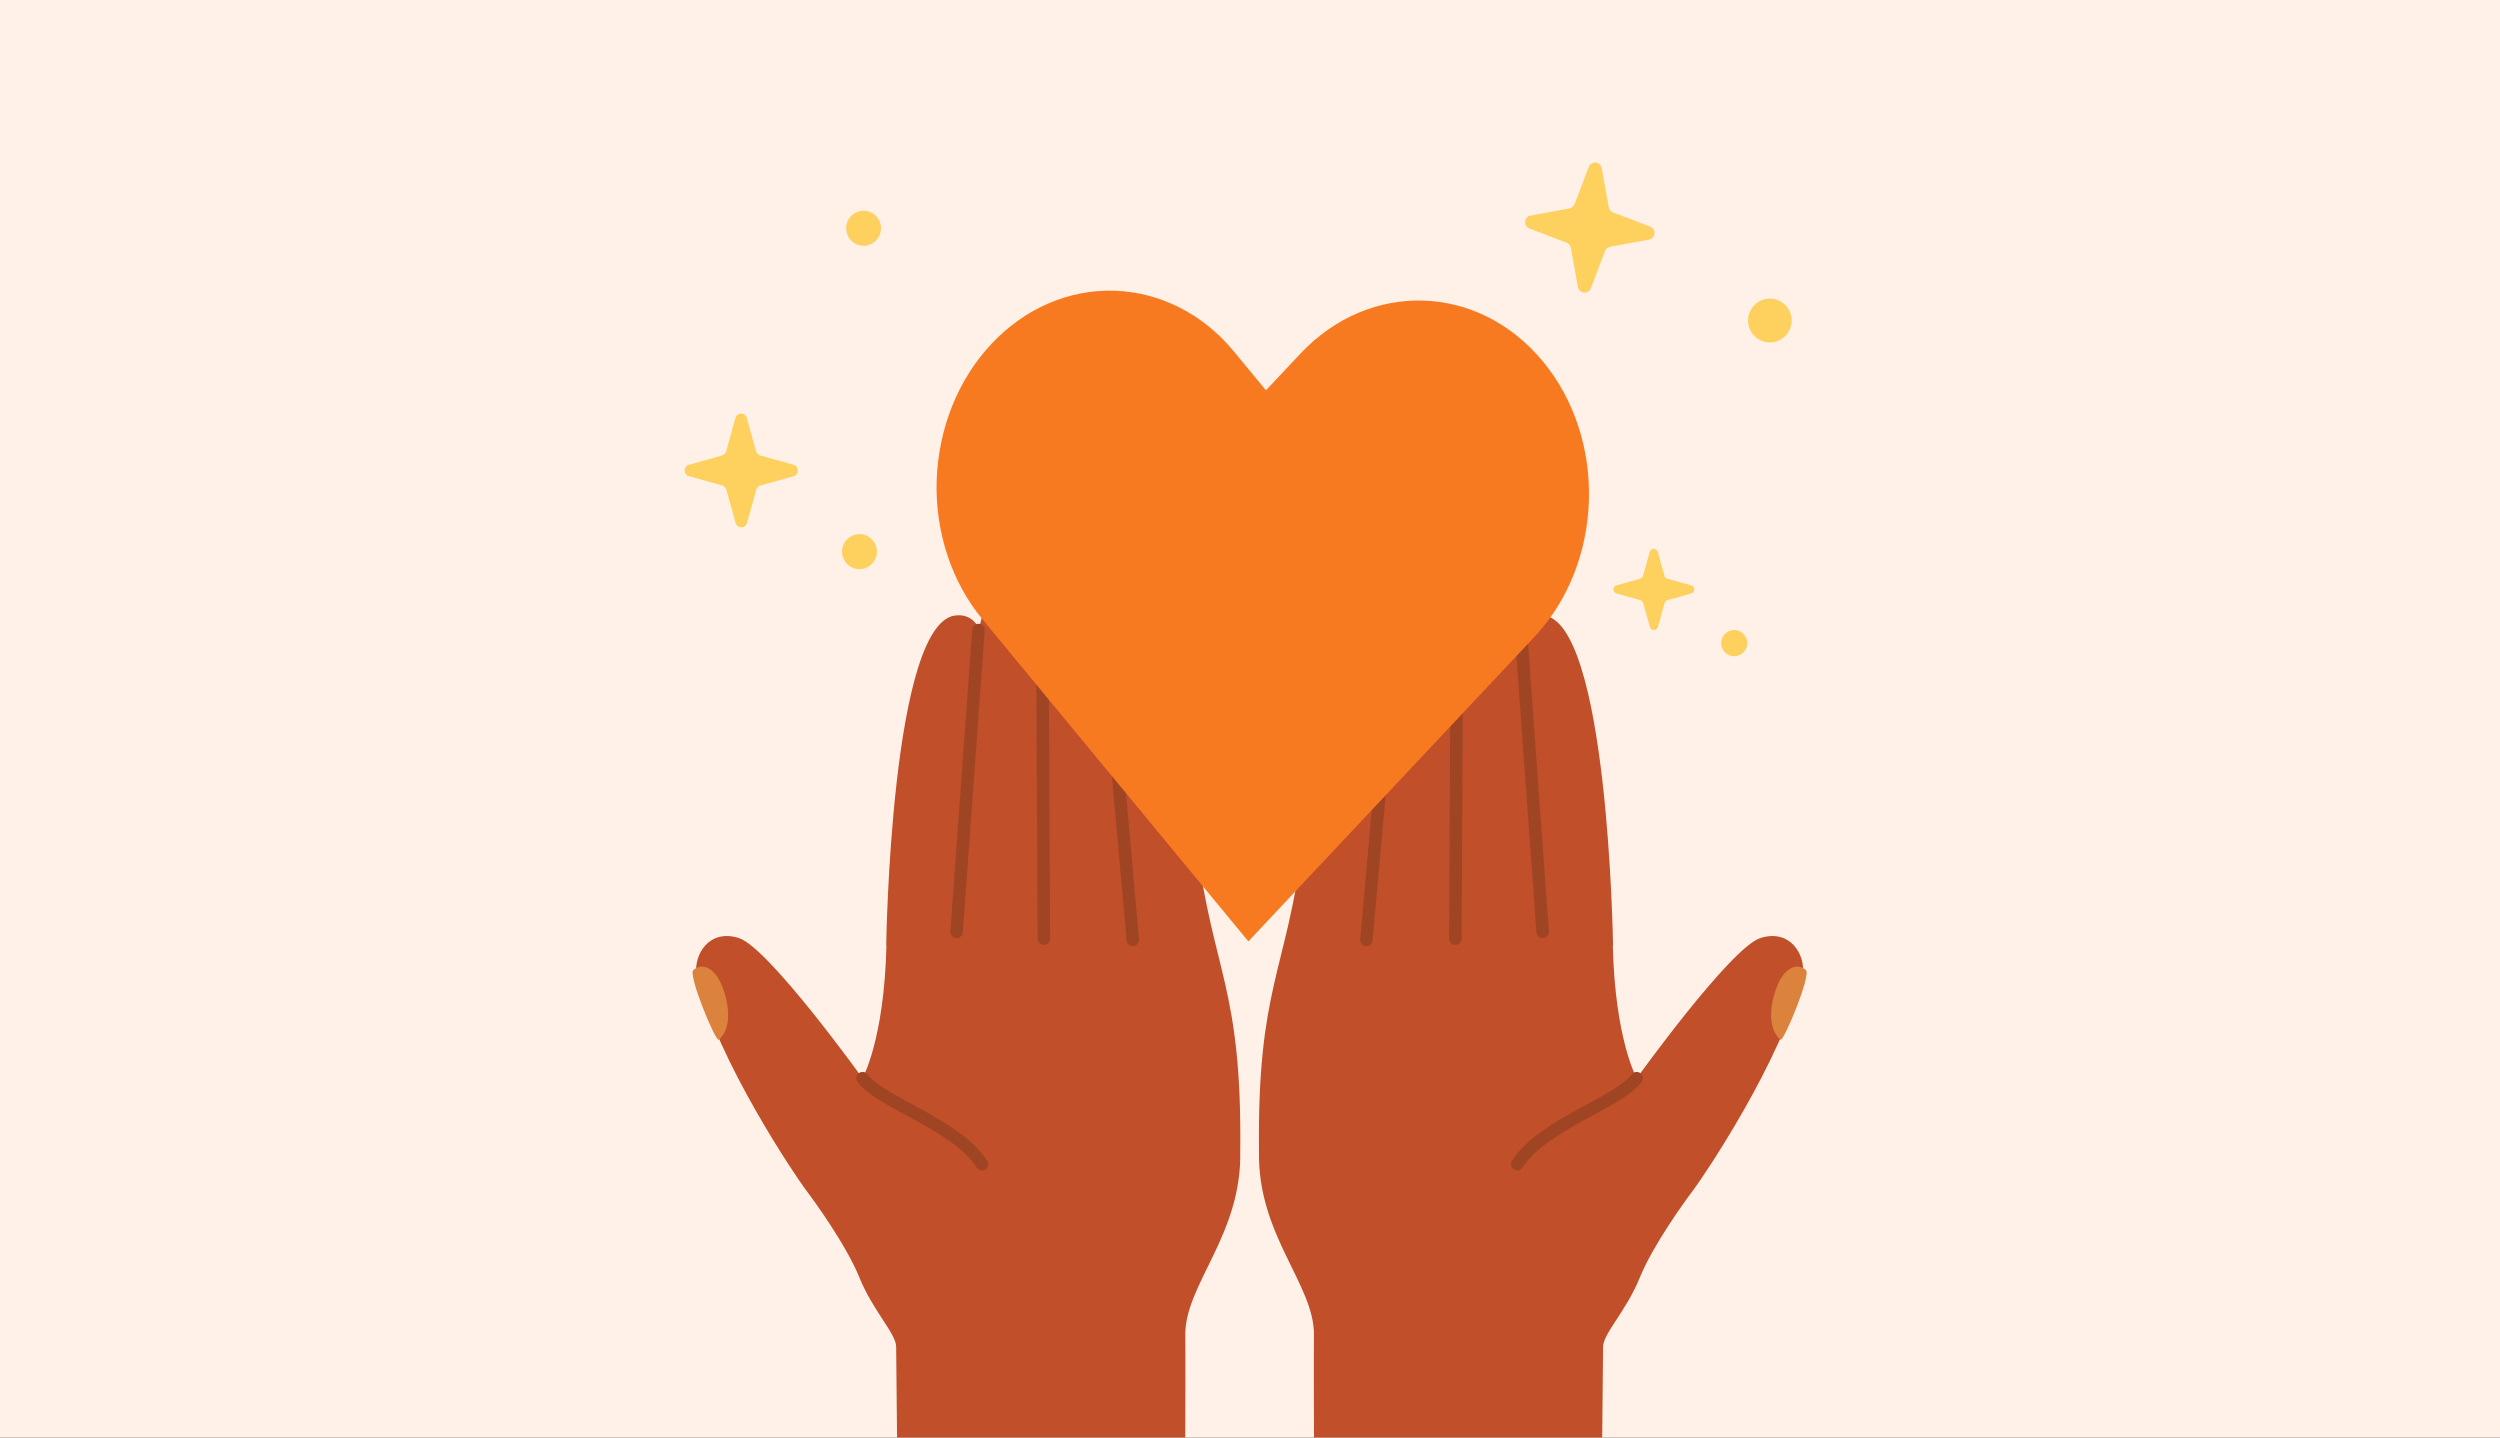 <svg xmlns="http://www.w3.org/2000/svg" width="400" height="230" viewBox="0 0 400 230" fill="none"><rect x="0" y="0" width="400" height="230" fill="#333333" stroke="none"/><g clip-path="url(#clip0)"><rect width="400" height="230" fill="#FFF1E8"></rect><path d="M118.251 150.099C122.999 151.645 137.999 172.511 137.999 172.511C137.999 172.511 141.46 166.466 141.833 151.282L141.793 151.288C141.793 151.288 142.535 98.573 153.204 98.449C153.937 98.392 154.667 98.575 155.286 98.971C155.906 99.366 156.38 99.952 156.639 100.641C157.645 95.904 159.229 92.715 161.65 92.425C166.207 91.87 166.475 97.566 166.719 101.736C167.154 99.168 168.237 97.131 171.027 97.332C174.035 97.552 175.969 102.246 177.192 108.868C177.058 108.913 177.819 108.287 179.444 107.83C181.37 107.288 187.549 105.208 191.425 134.988C194.123 155.718 198.724 157.996 198.442 184.232C198.698 197.64 189.554 205.515 189.645 213.647C189.723 220.169 189.535 252.216 189.535 252.216L143.563 253.877L143.575 234.948C143.575 234.948 143.4 217.601 143.387 215.491C143.375 213.381 139.672 209.739 137.529 204.455C135.385 199.17 130.237 192.088 128.896 190.33C127.556 188.571 114.681 169.671 111.434 155.959C110.961 152.708 113.503 148.548 118.251 150.099Z" fill="#C14F2A"></path><path d="M110.935 155.211C112.411 153.91 114.504 154.903 115.662 158.094C116.819 161.28 116.949 164.686 114.991 166.364C114.473 166.638 110.047 155.99 110.935 155.211Z" fill="#DB823C"></path><path d="M156.554 100.797L153.053 149.102" stroke="#9F4524" stroke-width="2" stroke-linecap="round" stroke-linejoin="round"></path><path d="M166.781 102.42L167.023 150.181" stroke="#9F4524" stroke-width="2" stroke-linecap="round" stroke-linejoin="round"></path><path d="M177.543 108.912L181.254 150.377" stroke="#9F4524" stroke-width="2" stroke-linecap="round" stroke-linejoin="round"></path><path d="M138.014 172.508C140.915 176.42 153.116 179.956 157.121 186.267Z" fill="#C14F2A"></path><path d="M138.014 172.508C140.915 176.42 153.116 179.956 157.121 186.267" stroke="#9F4524" stroke-width="2" stroke-linecap="round" stroke-linejoin="round"></path><path d="M281.629 150.099C276.881 151.645 261.881 172.511 261.881 172.511C261.881 172.511 258.42 166.466 258.047 151.282L258.087 151.288C258.087 151.288 257.345 98.573 246.675 98.449C245.943 98.392 245.213 98.575 244.593 98.971C243.974 99.366 243.5 99.952 243.241 100.641C242.235 95.904 240.651 92.715 238.23 92.425C233.673 91.87 233.405 97.566 233.161 101.736C232.726 99.168 231.643 97.131 228.853 97.332C225.845 97.552 223.911 102.246 222.688 108.868C222.822 108.913 222.061 108.287 220.436 107.83C218.509 107.288 212.331 105.208 208.455 134.988C205.757 155.718 201.156 157.996 201.438 184.232C201.182 197.64 210.326 205.515 210.235 213.647C210.157 220.169 210.345 252.216 210.345 252.216L256.317 253.877L256.304 234.948C256.304 234.948 256.48 217.601 256.493 215.491C256.505 213.381 260.208 209.739 262.351 204.455C264.495 199.17 269.643 192.088 270.983 190.33C272.324 188.571 285.199 169.671 288.446 155.959C288.918 152.708 286.377 148.548 281.629 150.099Z" fill="#C14F2A"></path><path d="M288.944 155.211C287.469 153.91 285.376 154.903 284.217 158.094C283.061 161.28 282.931 164.686 284.889 166.364C285.407 166.638 289.833 155.99 288.944 155.211Z" fill="#DB823C"></path><path d="M243.326 100.797L246.827 149.102" stroke="#9F4524" stroke-width="2" stroke-linecap="round" stroke-linejoin="round"></path><path d="M233.099 102.42L232.857 150.181" stroke="#9F4524" stroke-width="2" stroke-linecap="round" stroke-linejoin="round"></path><path d="M222.337 108.912L218.626 150.377" stroke="#9F4524" stroke-width="2" stroke-linecap="round" stroke-linejoin="round"></path><path d="M261.866 172.508C258.965 176.42 246.764 179.956 242.758 186.267Z" fill="#C14F2A"></path><path d="M261.866 172.508C258.965 176.42 246.764 179.956 242.758 186.267" stroke="#9F4524" stroke-width="2" stroke-linecap="round" stroke-linejoin="round"></path><path d="M158.642 55.011C163.984 49.324 171.054 46.282 178.331 46.516C185.608 46.75 192.509 50.242 197.439 56.259L202.551 62.45L208.047 56.601C219.16 44.772 236.553 45.332 246.883 57.85C257.219 70.37 256.59 90.106 245.477 101.935L239.981 107.784L199.74 150.619L162.309 105.285L157.197 99.094C152.229 93.075 149.603 85.067 149.866 76.813C150.169 68.508 153.3 60.692 158.642 55.011Z" fill="#F87A20"></path><path d="M264.03 36.265L258.081 33.99C257.736 33.85 257.478 33.539 257.404 33.173L256.263 26.891C256.074 25.832 254.583 25.694 254.204 26.7L251.938 32.667C251.799 33.013 251.489 33.271 251.124 33.345L244.897 34.492C243.842 34.681 243.704 36.177 244.708 36.557L250.656 38.832C251.001 38.972 251.259 39.283 251.333 39.649L252.474 45.931C252.663 46.99 254.154 47.128 254.533 46.122L256.799 40.155C256.938 39.809 257.248 39.551 257.613 39.477L263.875 38.333C264.899 38.105 265.033 36.645 264.03 36.265Z" fill="#FED05D"></path><path fill-rule="evenodd" clip-rule="evenodd" d="M283.177 54.785C285.101 54.785 286.661 53.218 286.661 51.285C286.661 49.352 285.101 47.784 283.177 47.784C281.252 47.784 279.692 49.352 279.692 51.285C279.692 53.218 281.252 54.785 283.177 54.785Z" fill="#FED05D"></path><path fill-rule="evenodd" clip-rule="evenodd" d="M138.172 39.321C139.712 39.321 140.96 38.067 140.96 36.52C140.96 34.974 139.712 33.72 138.172 33.72C136.633 33.72 135.385 34.974 135.385 36.52C135.385 38.067 136.633 39.321 138.172 39.321Z" fill="#FED05D"></path><path fill-rule="evenodd" clip-rule="evenodd" d="M137.514 91.062C139.054 91.062 140.302 89.808 140.302 88.261C140.302 86.715 139.054 85.461 137.514 85.461C135.975 85.461 134.727 86.715 134.727 88.261C134.727 89.808 135.975 91.062 137.514 91.062Z" fill="#FED05D"></path><path d="M126.976 74.373L121.627 72.876C121.317 72.782 121.068 72.533 120.974 72.221L119.482 66.855C119.233 65.951 117.927 65.951 117.678 66.855L116.185 72.221C116.092 72.533 115.843 72.782 115.532 72.876L110.214 74.373C109.313 74.623 109.313 75.933 110.214 76.183L115.563 77.68C115.874 77.773 116.123 78.023 116.216 78.335L117.709 83.701C117.958 84.605 119.264 84.605 119.513 83.701L121.006 78.335C121.099 78.023 121.348 77.773 121.659 77.68L127.007 76.183C127.878 75.902 127.878 74.623 126.976 74.373Z" fill="#FED05D"></path><path fill-rule="evenodd" clip-rule="evenodd" d="M277.475 104.998C278.63 104.998 279.566 104.058 279.566 102.898C279.566 101.738 278.63 100.797 277.475 100.797C276.321 100.797 275.385 101.738 275.385 102.898C275.385 104.058 276.321 104.998 277.475 104.998Z" fill="#FED05D"></path><path d="M270.591 93.661L266.776 92.593C266.554 92.526 266.377 92.348 266.31 92.126L265.246 88.299C265.068 87.653 264.137 87.653 263.959 88.299L262.894 92.126C262.828 92.348 262.65 92.526 262.429 92.593L258.636 93.661C257.993 93.839 257.993 94.773 258.636 94.951L262.451 96.019C262.673 96.086 262.85 96.264 262.917 96.487L263.981 100.314C264.159 100.959 265.09 100.959 265.268 100.314L266.332 96.487C266.399 96.264 266.576 96.086 266.798 96.019L270.613 94.951C271.234 94.751 271.234 93.839 270.591 93.661Z" fill="#FED05D"></path></g><defs><clipPath id="clip0"><rect width="400" height="230" fill="white"></rect></clipPath></defs></svg>